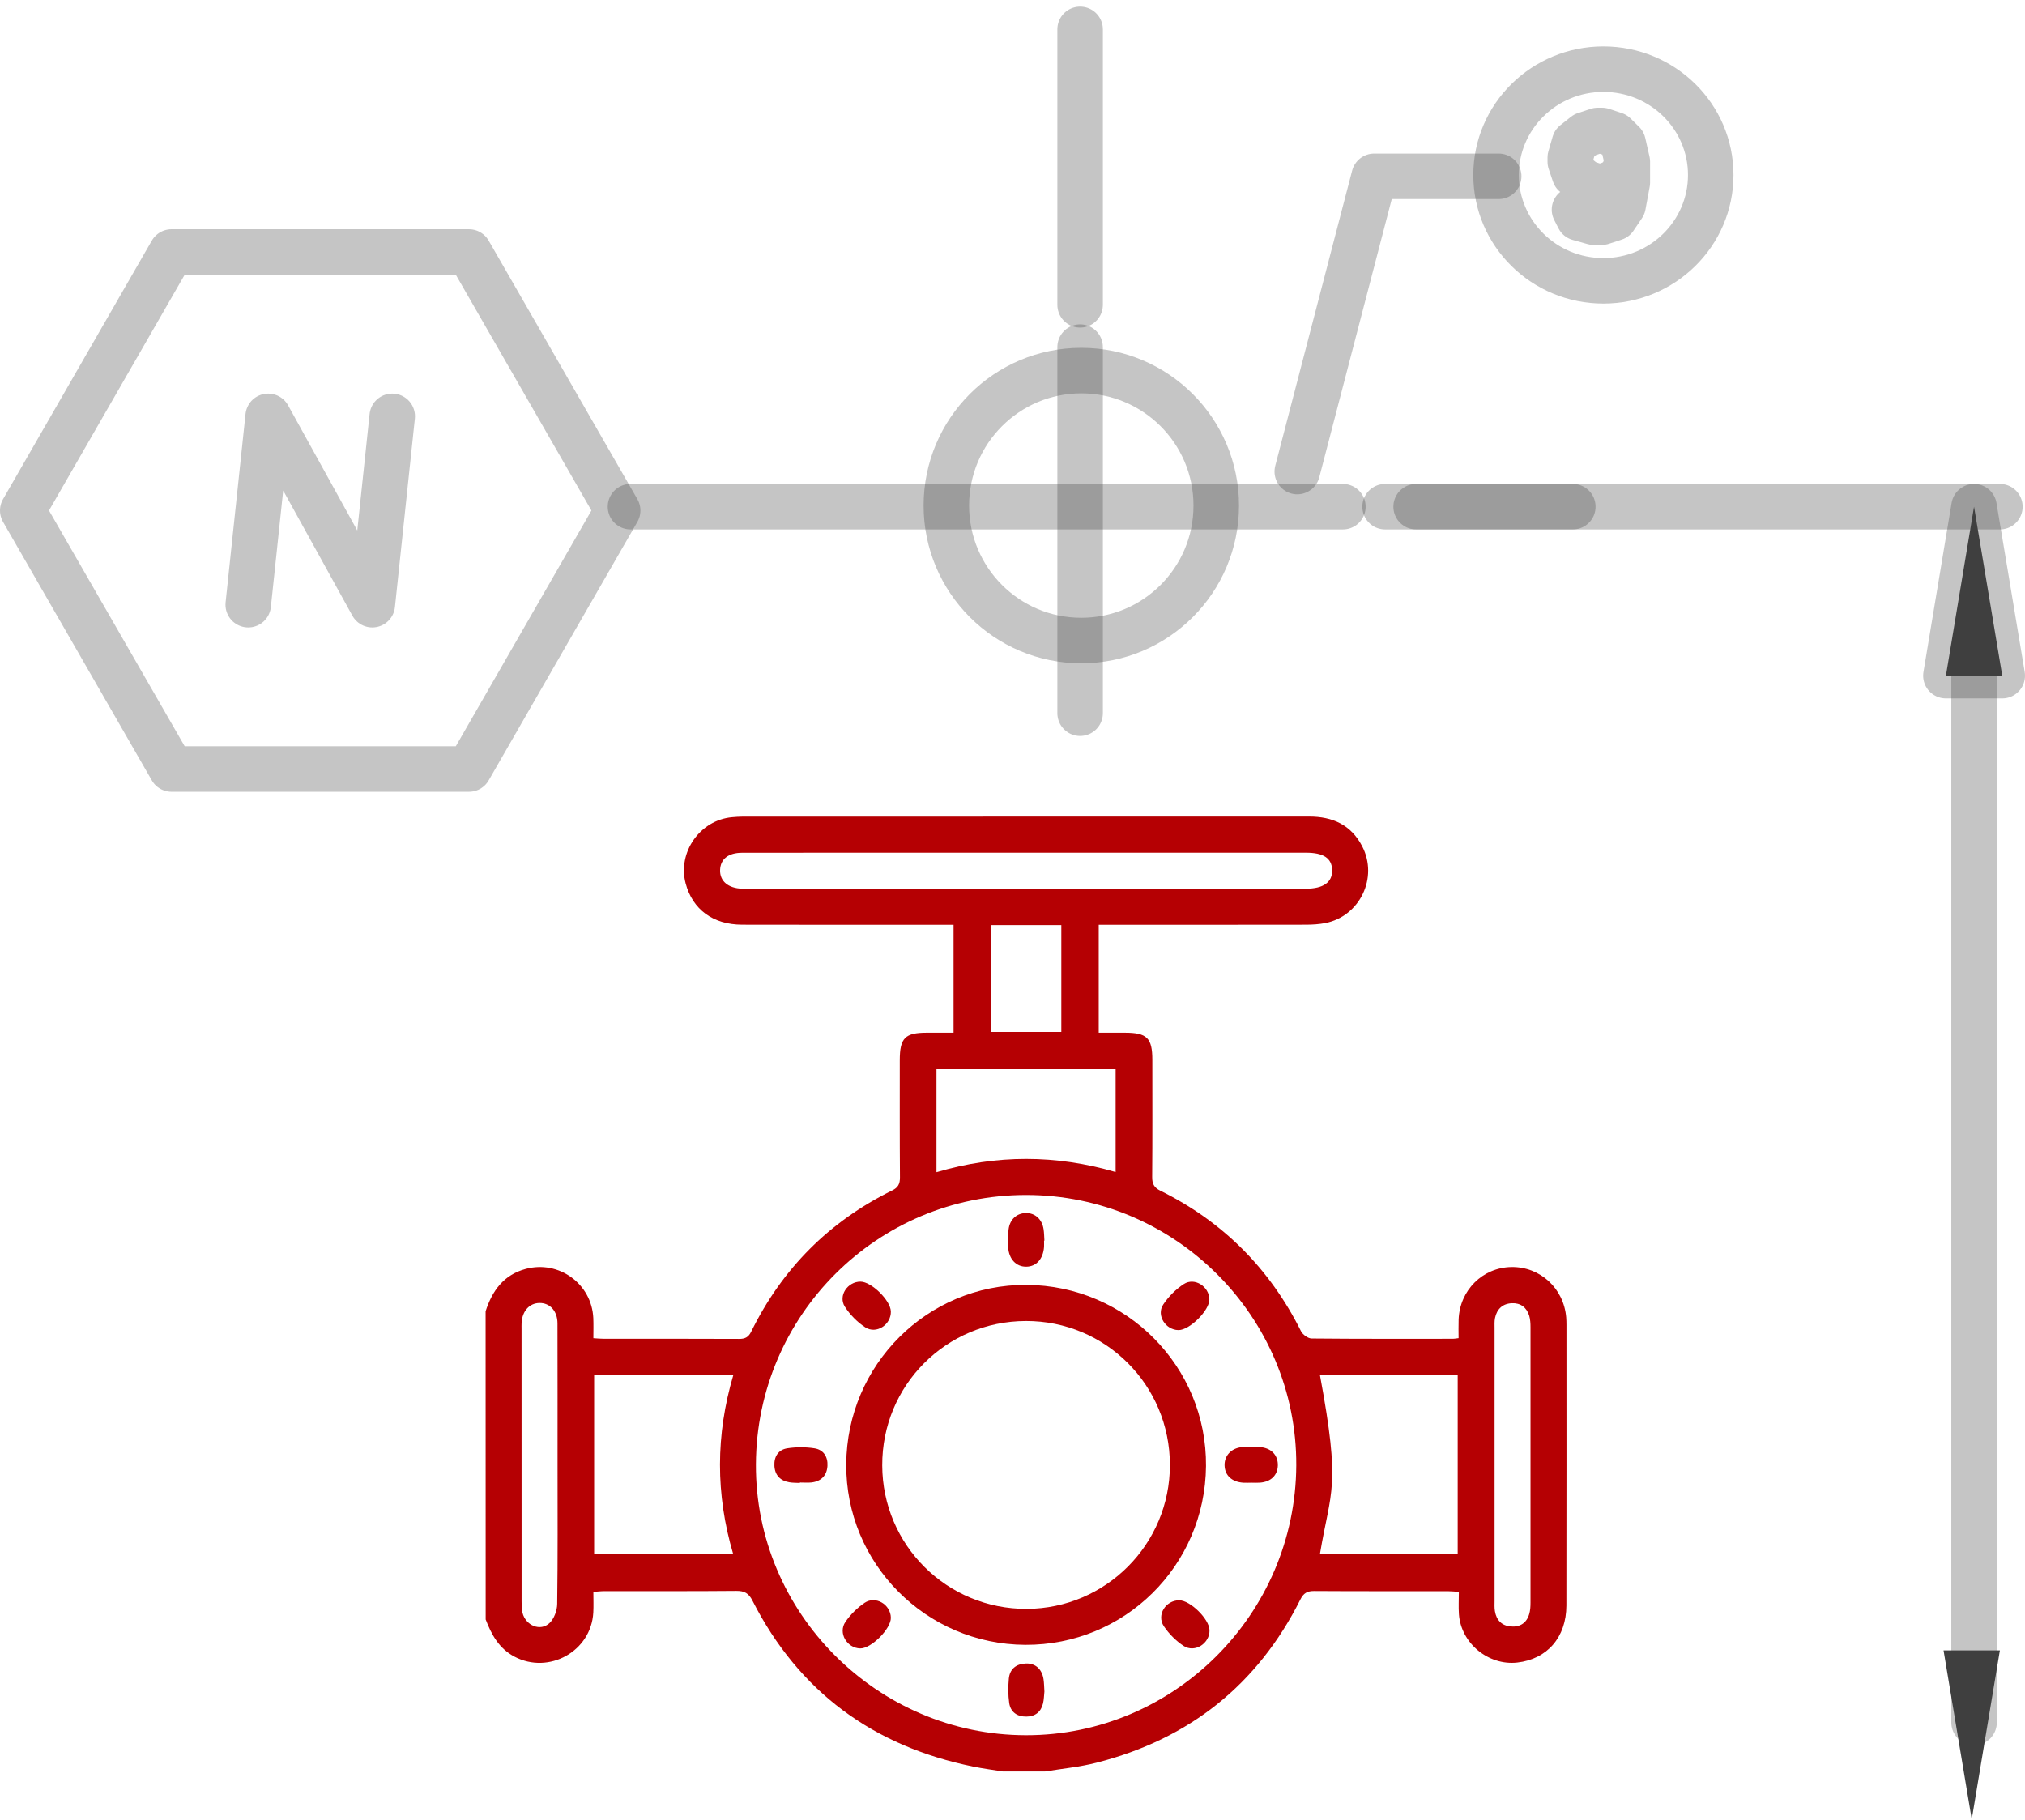 <svg width="89" height="80" viewBox="0 0 89 80" fill="none" xmlns="http://www.w3.org/2000/svg">
<path d="M10.91 26.578L11.786 18.299L16.363 26.578L17.239 18.299" stroke="#3F3F3F" stroke-opacity="0.3" stroke-width="2" stroke-miterlimit="10" stroke-linecap="round" stroke-linejoin="round"/>
<path d="M47.472 13.398V1.291" stroke="#3F3F3F" stroke-opacity="0.3" stroke-width="2" stroke-miterlimit="10" stroke-linecap="round" stroke-linejoin="round"/>
<path d="M59.021 22.27H27.71" stroke="#3F3F3F" stroke-opacity="0.3" stroke-width="2" stroke-miterlimit="10" stroke-linecap="round" stroke-linejoin="round"/>
<path d="M47.524 16.288C44.248 16.288 41.593 18.944 41.593 22.221C41.593 25.497 44.248 28.153 47.524 28.153C50.8 28.153 53.455 25.497 53.455 22.221C53.455 18.944 50.797 16.288 47.524 16.288Z" stroke="#3F3F3F" stroke-opacity="0.3" stroke-width="2" stroke-miterlimit="10" stroke-linecap="round" stroke-linejoin="round"/>
<path d="M47.472 15.256V31.347" stroke="#3F3F3F" stroke-opacity="0.3" stroke-width="2" stroke-miterlimit="10" stroke-linecap="round" stroke-linejoin="round"/>
<path d="M7.539 11.075L1 22.439L7.539 33.8H20.611L27.147 22.439L20.611 11.075H7.539Z" stroke="#3F3F3F" stroke-opacity="0.3" stroke-width="2" stroke-miterlimit="10" stroke-linecap="round" stroke-linejoin="round"/>
<path d="M60.876 22.27H69.127" stroke="#3F3F3F" stroke-opacity="0.3" stroke-width="2" stroke-miterlimit="10" stroke-linecap="round" stroke-linejoin="round"/>
<path d="M62.24 22.27H87.896" stroke="#3F3F3F" stroke-opacity="0.3" stroke-width="2" stroke-miterlimit="10" stroke-linecap="round" stroke-linejoin="round"/>
<path d="M86.761 29.697V75.706" stroke="#3F3F3F" stroke-opacity="0.3" stroke-width="2" stroke-miterlimit="10" stroke-linecap="round" stroke-linejoin="round"/>
<path d="M85.524 29.697H88L86.76 22.27L85.524 29.697Z" stroke="#3F3F3F" stroke-opacity="0.3" stroke-width="2" stroke-miterlimit="10" stroke-linecap="round" stroke-linejoin="round"/>
<path d="M85.524 29.697H88L86.76 22.27L85.524 29.697Z" fill="#3F3F3F"/>
<path d="M85.42 72.538H87.896L86.659 79.965L85.42 72.538Z" fill="#3F3F3F"/>
<path d="M71.522 7.109L71.335 7.658L70.964 8.024L70.408 8.209H70.223L69.665 8.024L69.2 7.658L69.015 7.109V6.925L69.2 6.286L69.665 5.919L70.223 5.735H70.408L70.964 5.919L71.335 6.286L71.522 7.109ZM71.522 7.109V8.024L71.335 9.032L70.964 9.581L70.408 9.763H70.036L69.387 9.581L69.2 9.214" stroke="#3F3F3F" stroke-opacity="0.3" stroke-width="2" stroke-miterlimit="10" stroke-linecap="round" stroke-linejoin="round"/>
<path d="M65.753 7.691C65.753 5.124 67.865 3.04 70.47 3.04C73.076 3.04 75.188 5.121 75.188 7.691C75.188 10.259 73.076 12.343 70.47 12.343C67.865 12.343 65.753 10.261 65.753 7.691Z" stroke="#3F3F3F" stroke-opacity="0.3" stroke-width="2" stroke-miterlimit="10" stroke-linecap="round" stroke-linejoin="round"/>
<path d="M65.869 7.749H60.396L57.016 20.726" stroke="#3F3F3F" stroke-opacity="0.3" stroke-width="2" stroke-miterlimit="10" stroke-linecap="round" stroke-linejoin="round"/>
<path d="M21.343 57.632C21.634 56.733 22.133 56.034 23.102 55.772C24.557 55.377 26.004 56.421 26.076 57.926C26.089 58.214 26.079 58.505 26.079 58.817C26.253 58.828 26.373 58.841 26.495 58.841C28.49 58.843 30.482 58.838 32.477 58.848C32.742 58.851 32.893 58.778 33.015 58.531C34.376 55.761 36.444 53.685 39.214 52.321C39.473 52.193 39.554 52.035 39.554 51.749C39.541 50.034 39.546 48.316 39.546 46.601C39.546 45.621 39.775 45.388 40.738 45.388C41.12 45.388 41.505 45.388 41.91 45.388C41.91 43.805 41.91 42.264 41.91 40.645C41.736 40.645 41.559 40.645 41.383 40.645C38.46 40.645 35.538 40.65 32.618 40.642C31.337 40.64 30.436 39.967 30.134 38.826C29.773 37.459 30.765 36.045 32.171 35.918C32.324 35.905 32.48 35.892 32.633 35.892C40.936 35.892 49.238 35.892 57.538 35.889C58.567 35.889 59.377 36.251 59.866 37.189C60.588 38.571 59.767 40.276 58.24 40.572C57.969 40.624 57.686 40.64 57.411 40.642C54.566 40.648 51.722 40.645 48.877 40.645C48.693 40.645 48.508 40.645 48.29 40.645C48.29 42.225 48.29 43.776 48.29 45.388C48.672 45.388 49.054 45.388 49.433 45.388C50.41 45.388 50.646 45.619 50.646 46.58C50.646 48.295 50.654 50.013 50.639 51.728C50.636 52.032 50.724 52.196 51 52.334C53.753 53.695 55.806 55.759 57.18 58.508C57.255 58.659 57.486 58.828 57.645 58.83C59.715 58.851 61.788 58.843 63.859 58.843C63.919 58.843 63.978 58.83 64.106 58.815C64.106 58.542 64.098 58.269 64.108 57.996C64.155 56.71 65.163 55.709 66.425 55.688C67.691 55.668 68.732 56.627 68.836 57.905C68.844 58.012 68.847 58.121 68.847 58.23C68.847 62.341 68.852 66.455 68.844 70.566C68.841 71.961 68 72.925 66.685 73.073C65.417 73.216 64.212 72.224 64.121 70.95C64.098 70.631 64.118 70.308 64.118 69.966C63.916 69.953 63.781 69.937 63.646 69.937C61.682 69.934 59.718 69.942 57.757 69.929C57.45 69.927 57.291 70.025 57.154 70.298C55.268 74.056 52.262 76.433 48.202 77.473C47.462 77.663 46.69 77.735 45.931 77.86C45.313 77.86 44.695 77.86 44.077 77.86C43.64 77.79 43.199 77.733 42.765 77.644C38.38 76.748 35.111 74.36 33.072 70.353C32.906 70.025 32.719 69.921 32.363 69.924C30.433 69.942 28.503 69.932 26.573 69.934C26.424 69.934 26.276 69.953 26.079 69.966C26.079 70.293 26.092 70.584 26.076 70.875C25.983 72.58 24.123 73.611 22.611 72.814C21.933 72.455 21.603 71.85 21.346 71.179C21.343 66.663 21.343 62.149 21.343 57.632ZM45.092 76.267C51.6 76.275 56.938 70.948 56.972 64.409C57.003 57.879 51.657 52.523 45.1 52.521C38.564 52.518 33.254 57.809 33.223 64.358C33.189 70.883 38.551 76.259 45.092 76.267ZM26.113 60.444C26.113 63.079 26.113 65.68 26.113 68.308C28.152 68.308 30.165 68.308 32.225 68.308C31.446 65.672 31.454 63.069 32.228 60.444C30.173 60.444 28.17 60.444 26.113 60.444ZM64.067 68.31C64.067 65.67 64.067 63.058 64.067 60.447C62.025 60.447 60.022 60.447 58.014 60.447C58.941 65.436 58.489 65.454 58.011 68.31C60.03 68.31 62.04 68.31 64.067 68.31ZM45.097 37.477C40.938 37.477 36.779 37.475 32.62 37.48C32.007 37.48 31.664 37.76 31.649 38.239C31.633 38.727 32.005 39.042 32.62 39.06C32.683 39.062 32.745 39.06 32.805 39.06C41.001 39.06 49.194 39.06 57.39 39.06C58.167 39.06 58.564 38.776 58.549 38.239C58.533 37.716 58.169 37.477 57.393 37.477C53.294 37.477 49.194 37.477 45.097 37.477ZM41.159 51.52C43.801 50.738 46.407 50.748 49.033 51.513C49.033 49.979 49.033 48.493 49.033 46.991C46.396 46.991 43.791 46.991 41.159 46.991C41.159 48.495 41.159 49.974 41.159 51.52ZM24.505 64.376C24.505 62.305 24.507 60.233 24.502 58.162C24.5 57.619 24.167 57.261 23.707 57.269C23.268 57.276 22.956 57.622 22.925 58.139C22.92 58.233 22.923 58.324 22.923 58.417C22.923 62.403 22.923 66.392 22.925 70.379C22.925 70.547 22.923 70.722 22.964 70.885C23.105 71.447 23.746 71.717 24.149 71.34C24.354 71.15 24.487 70.784 24.489 70.496C24.518 68.456 24.505 66.416 24.505 64.376ZM65.688 64.368C65.688 66.361 65.688 68.354 65.688 70.35C65.688 70.503 65.677 70.662 65.703 70.813C65.768 71.21 66.004 71.457 66.412 71.488C66.815 71.519 67.101 71.327 67.212 70.935C67.259 70.776 67.267 70.6 67.267 70.433C67.27 66.4 67.27 62.364 67.267 58.331C67.267 58.162 67.257 57.988 67.21 57.83C67.098 57.461 66.825 57.261 66.446 57.279C66.046 57.297 65.789 57.533 65.708 57.928C65.677 58.077 65.688 58.235 65.688 58.391C65.688 60.382 65.688 62.375 65.688 64.368ZM43.547 40.66C43.547 42.259 43.547 43.807 43.547 45.354C44.601 45.354 45.625 45.354 46.646 45.354C46.646 43.771 46.646 42.222 46.646 40.66C45.601 40.66 44.588 40.66 43.547 40.66Z" fill="#B50003"/>
<path d="M45.113 56.473C49.506 56.499 53.044 60.07 53.005 64.438C52.966 68.819 49.426 72.317 45.059 72.294C40.689 72.27 37.164 68.713 37.193 64.358C37.218 59.981 40.764 56.45 45.113 56.473ZM45.087 58.061C41.575 58.071 38.764 60.896 38.775 64.407C38.785 67.912 41.622 70.729 45.129 70.714C48.605 70.698 51.421 67.868 51.418 64.389C51.418 60.878 48.589 58.053 45.087 58.061Z" fill="#B50003"/>
<path d="M45.903 74.347C45.885 74.5 45.885 74.69 45.843 74.866C45.755 75.243 45.495 75.446 45.111 75.448C44.708 75.454 44.412 75.251 44.355 74.846C44.306 74.5 44.308 74.139 44.339 73.788C44.378 73.359 44.656 73.133 45.085 73.115C45.503 73.097 45.797 73.359 45.864 73.806C45.89 73.975 45.89 74.147 45.903 74.347Z" fill="#B50003"/>
<path d="M45.887 54.529C45.887 54.623 45.892 54.714 45.887 54.807C45.846 55.338 45.547 55.668 45.105 55.673C44.666 55.678 44.344 55.348 44.31 54.823C44.295 54.563 44.297 54.298 44.328 54.038C44.38 53.596 44.687 53.321 45.09 53.316C45.492 53.311 45.799 53.586 45.866 54.023C45.892 54.189 45.892 54.361 45.903 54.529C45.895 54.529 45.892 54.529 45.887 54.529Z" fill="#B50003"/>
<path d="M37.821 56.33C38.304 56.333 39.141 57.157 39.154 57.64C39.169 58.222 38.515 58.659 38.024 58.336C37.676 58.108 37.354 57.78 37.13 57.429C36.829 56.951 37.252 56.328 37.821 56.33Z" fill="#B50003"/>
<path d="M53.153 57.11C53.161 57.593 52.281 58.469 51.792 58.461C51.226 58.453 50.813 57.809 51.124 57.339C51.356 56.988 51.678 56.666 52.029 56.437C52.504 56.128 53.145 56.546 53.153 57.11Z" fill="#B50003"/>
<path d="M35.156 65.179C35.003 65.171 34.847 65.176 34.694 65.15C34.294 65.083 34.06 64.841 34.036 64.433C34.013 64.028 34.203 63.716 34.605 63.656C34.992 63.596 35.405 63.596 35.792 63.656C36.193 63.716 36.392 64.03 36.367 64.433C36.341 64.856 36.089 65.109 35.663 65.158C35.496 65.176 35.325 65.16 35.153 65.16C35.156 65.166 35.156 65.171 35.156 65.179Z" fill="#B50003"/>
<path d="M55.008 65.168C54.883 65.168 54.761 65.176 54.639 65.168C54.138 65.135 53.829 64.844 53.821 64.402C53.813 63.989 54.099 63.661 54.564 63.606C54.852 63.573 55.151 63.573 55.439 63.609C55.91 63.669 56.175 63.989 56.162 64.417C56.146 64.846 55.858 65.129 55.38 65.166C55.258 65.176 55.133 65.168 55.011 65.168C55.008 65.166 55.008 65.168 55.008 65.168Z" fill="#B50003"/>
<path d="M51.829 70.337C52.312 70.337 53.148 71.161 53.159 71.647C53.174 72.229 52.517 72.66 52.023 72.343C51.686 72.122 51.377 71.811 51.151 71.475C50.823 70.981 51.234 70.335 51.829 70.337Z" fill="#B50003"/>
<path d="M39.154 71.104C39.162 71.59 38.289 72.463 37.806 72.452C37.224 72.439 36.826 71.772 37.156 71.288C37.374 70.966 37.673 70.67 37.995 70.451C38.481 70.121 39.144 70.519 39.154 71.104Z" fill="#B50003"/>
</svg>
